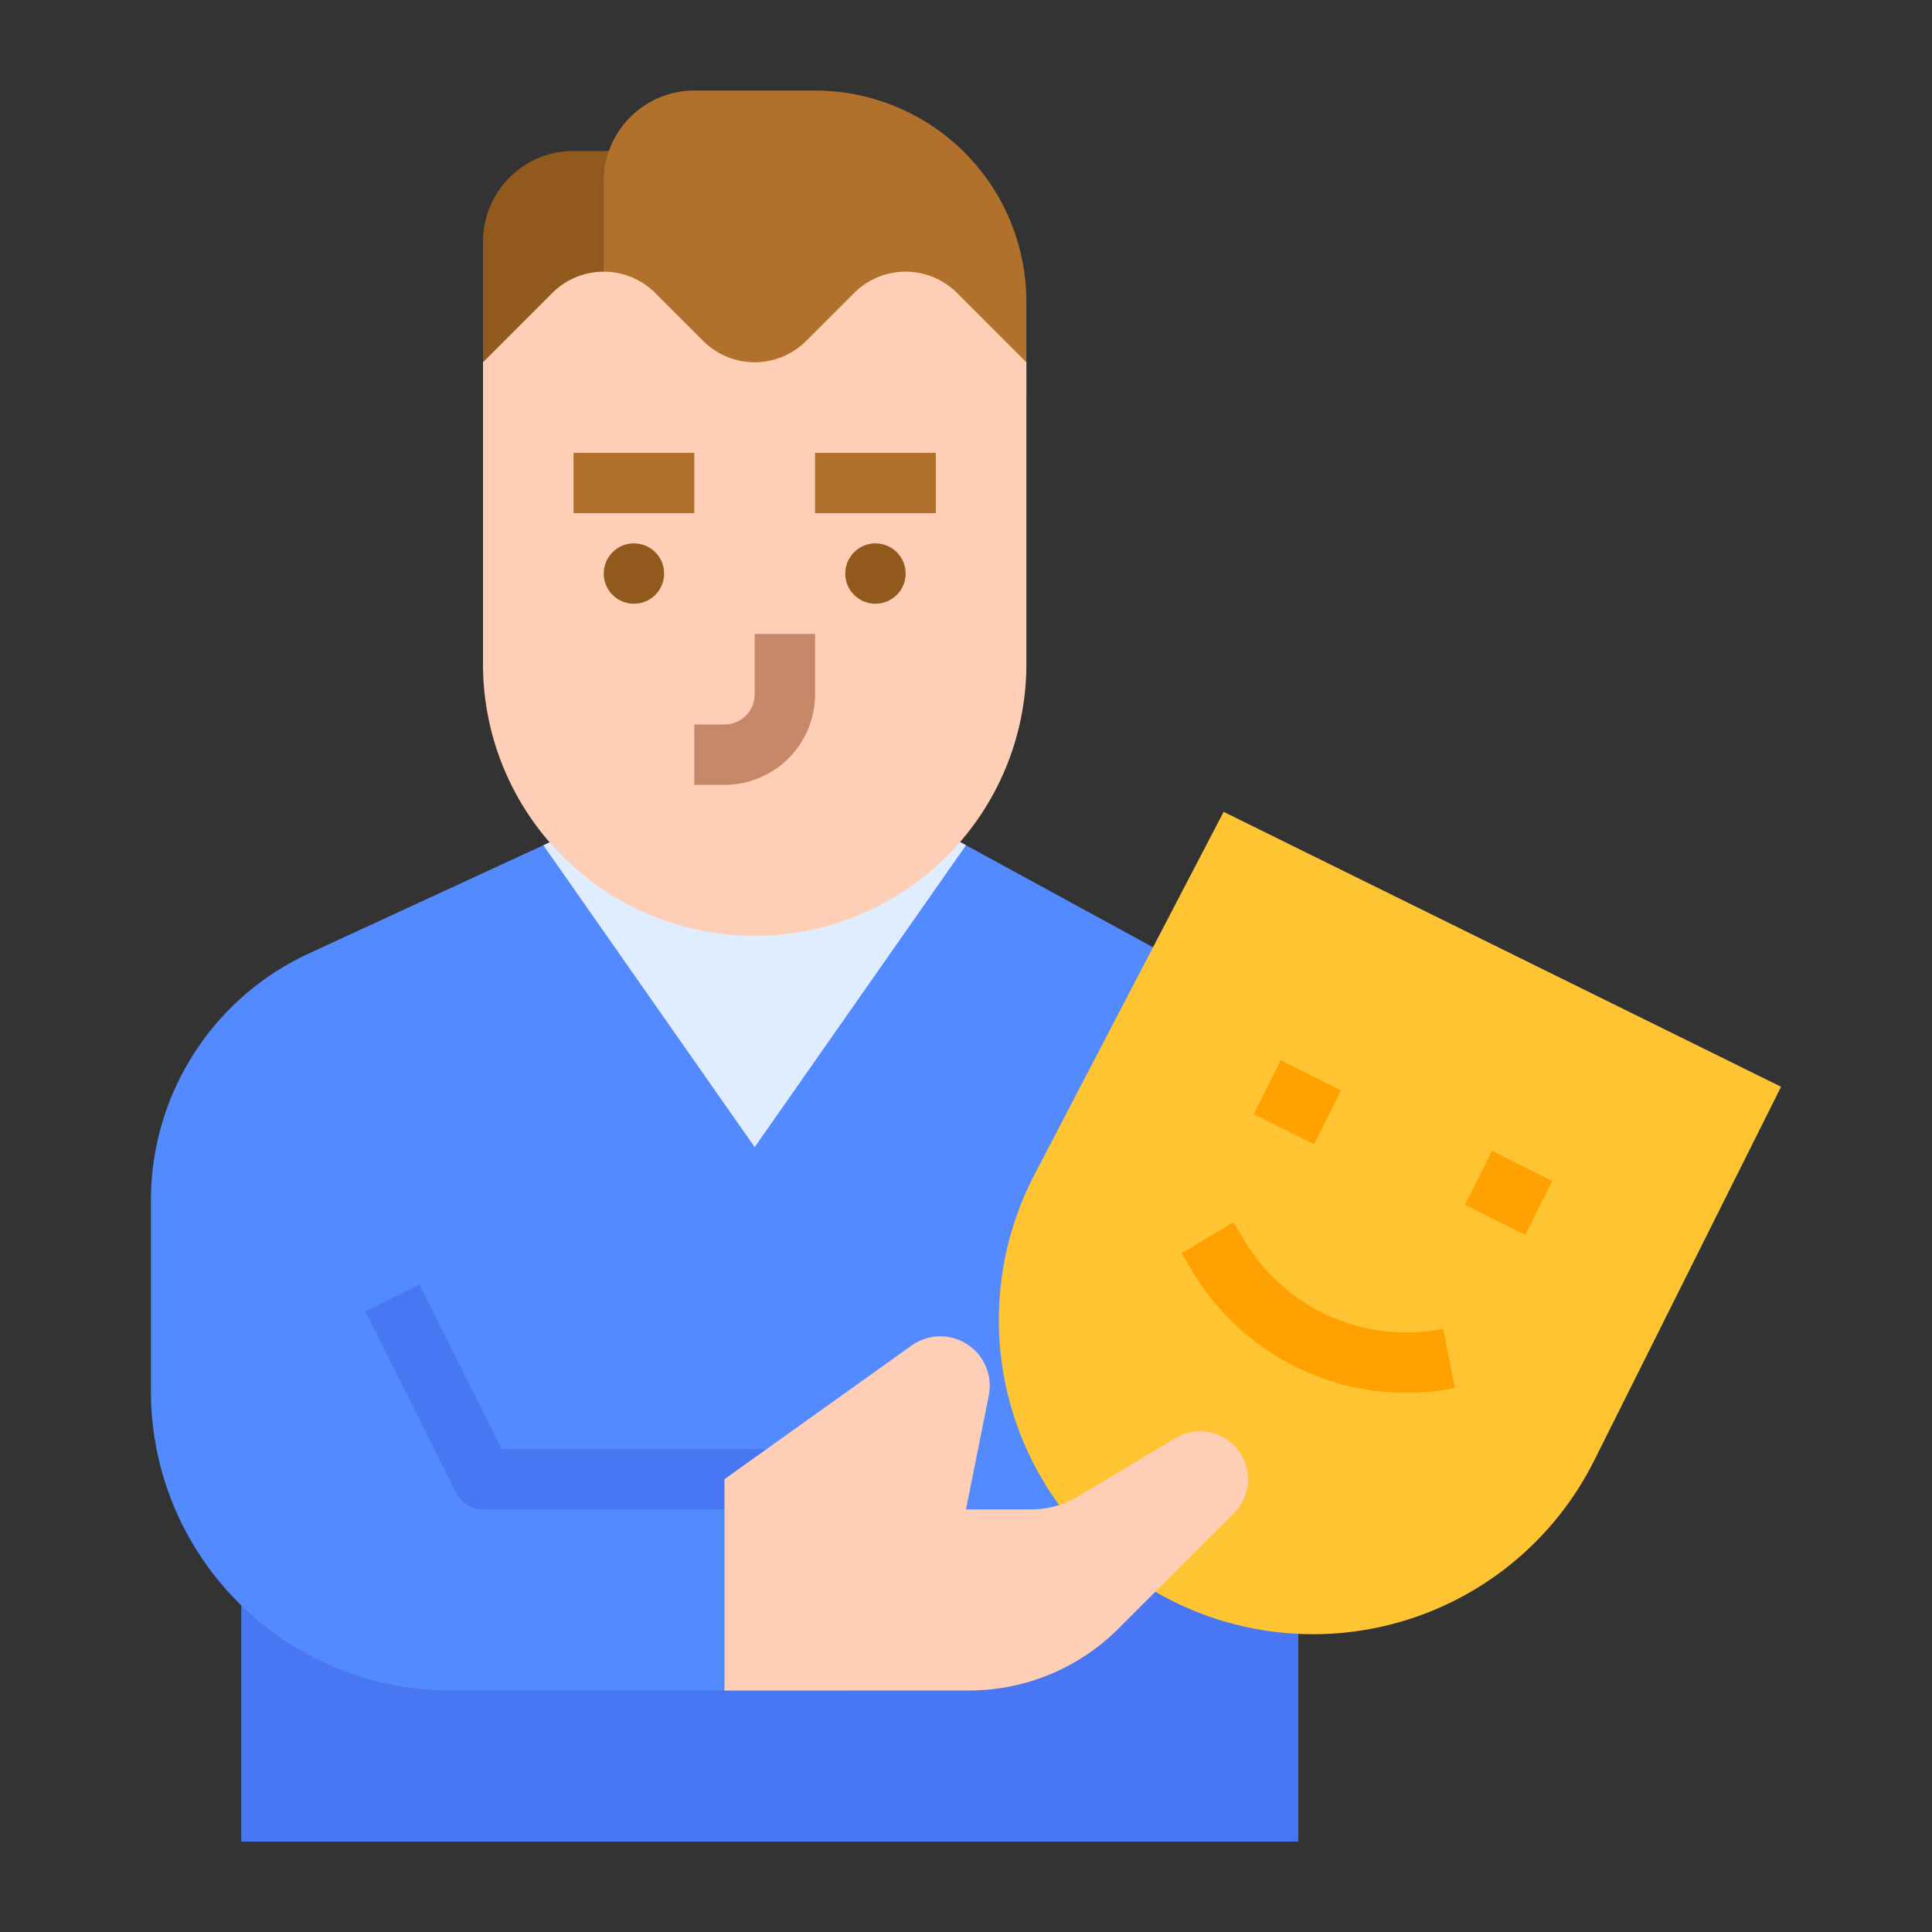 <svg id="flat" height="512" viewBox="0 0 512 512" width="512" xmlns="http://www.w3.org/2000/svg"><rect x="0" y="0" width="512" height="512" fill="#333333" stroke="none"/><path d="m64 488h280v-173.258a72 72 0 0 0 -37.523-63.208l-74.477-40.624-64 2.014-86.172 39.772a72 72 0 0 0 -41.828 65.373v50.568a79.128 79.128 0 0 0 24 56.864z" fill="#548aff"/><path d="m64 425.5a79.104 79.104 0 0 0 55.364 22.5h104.636l120-72v112h-280z" fill="#4976f2"/><path d="m274.141 311.295 50.133-96.149 147.726 72.854-49.522 99.044a83.282 83.282 0 0 1 -114.14 35.993l-0-0a83.282 83.282 0 0 1 -34.197-111.742z" fill="#ffc431"/><path d="m256 224-56 80-56-80 24-11.077 64-2.014z" fill="#e0edff"/><path d="m208 400h-80a7.999 7.999 0 0 1 -7.155-4.422l-24-48 14.311-7.155 21.789 43.578h75.056z" fill="#4976f2"/><path d="m192 448v-56l49.583-35.417a13.097 13.097 0 0 1 13.469-1.057 13.097 13.097 0 0 1 6.985 14.283l-6.038 30.191h17.352a24 24 0 0 0 12.348-3.42l25.793-15.476a12.706 12.706 0 0 1 15.522 1.911 12.707 12.707 0 0 1 0 17.97l-30.613 30.613a56 56 0 0 1 -39.598 16.402z" fill="#ffceb6"/><path d="m128 96v-32a24 24 0 0 1 24-24h24v56z" fill="#91591c"/><path d="m272 104v-24a56 56 0 0 0 -56-56h-32a24 24 0 0 0 -24 24v56z" fill="#b1712c"/><path d="m200 248h0a72 72 0 0 0 72-72v-80l-18.343-18.343a19.314 19.314 0 0 0 -13.657-5.657 19.314 19.314 0 0 0 -13.657 5.657l-12.686 12.686a19.314 19.314 0 0 1 -13.657 5.657 19.314 19.314 0 0 1 -13.657-5.657l-12.686-12.686a19.314 19.314 0 0 0 -13.657-5.657 19.314 19.314 0 0 0 -13.657 5.657l-18.343 18.343v80a72 72 0 0 0 72 72z" fill="#ffceb6"/><path d="m152 120h32v16h-32z" fill="#b1712c"/><path d="m192 208h-8v-16h8a8.009 8.009 0 0 0 8-8v-16h16v16a24.027 24.027 0 0 1 -24 24z" fill="#c78869"/><circle cx="168" cy="152" fill="#91591c" r="8"/><path d="m216 120h32v16h-32z" fill="#b1712c"/><circle cx="232" cy="152" fill="#91591c" r="8"/><g fill="#ffa100"><path d="m336 283.056h16v17.889h-16z" transform="matrix(.447 -.894 .894 .447 -71.014 469.097)"/><path d="m392 307.056h16v17.889h-16z" transform="matrix(.447 -.894 .894 .447 -61.524 532.451)"/><path d="m372.708 369.119a66.059 66.059 0 0 1 -56.555-31.982l-3.013-5.021 13.72-8.232 3.013 5.021a49.985 49.985 0 0 0 52.559 23.25l3.138 15.689a65.578 65.578 0 0 1 -12.861 1.274z"/></g></svg>